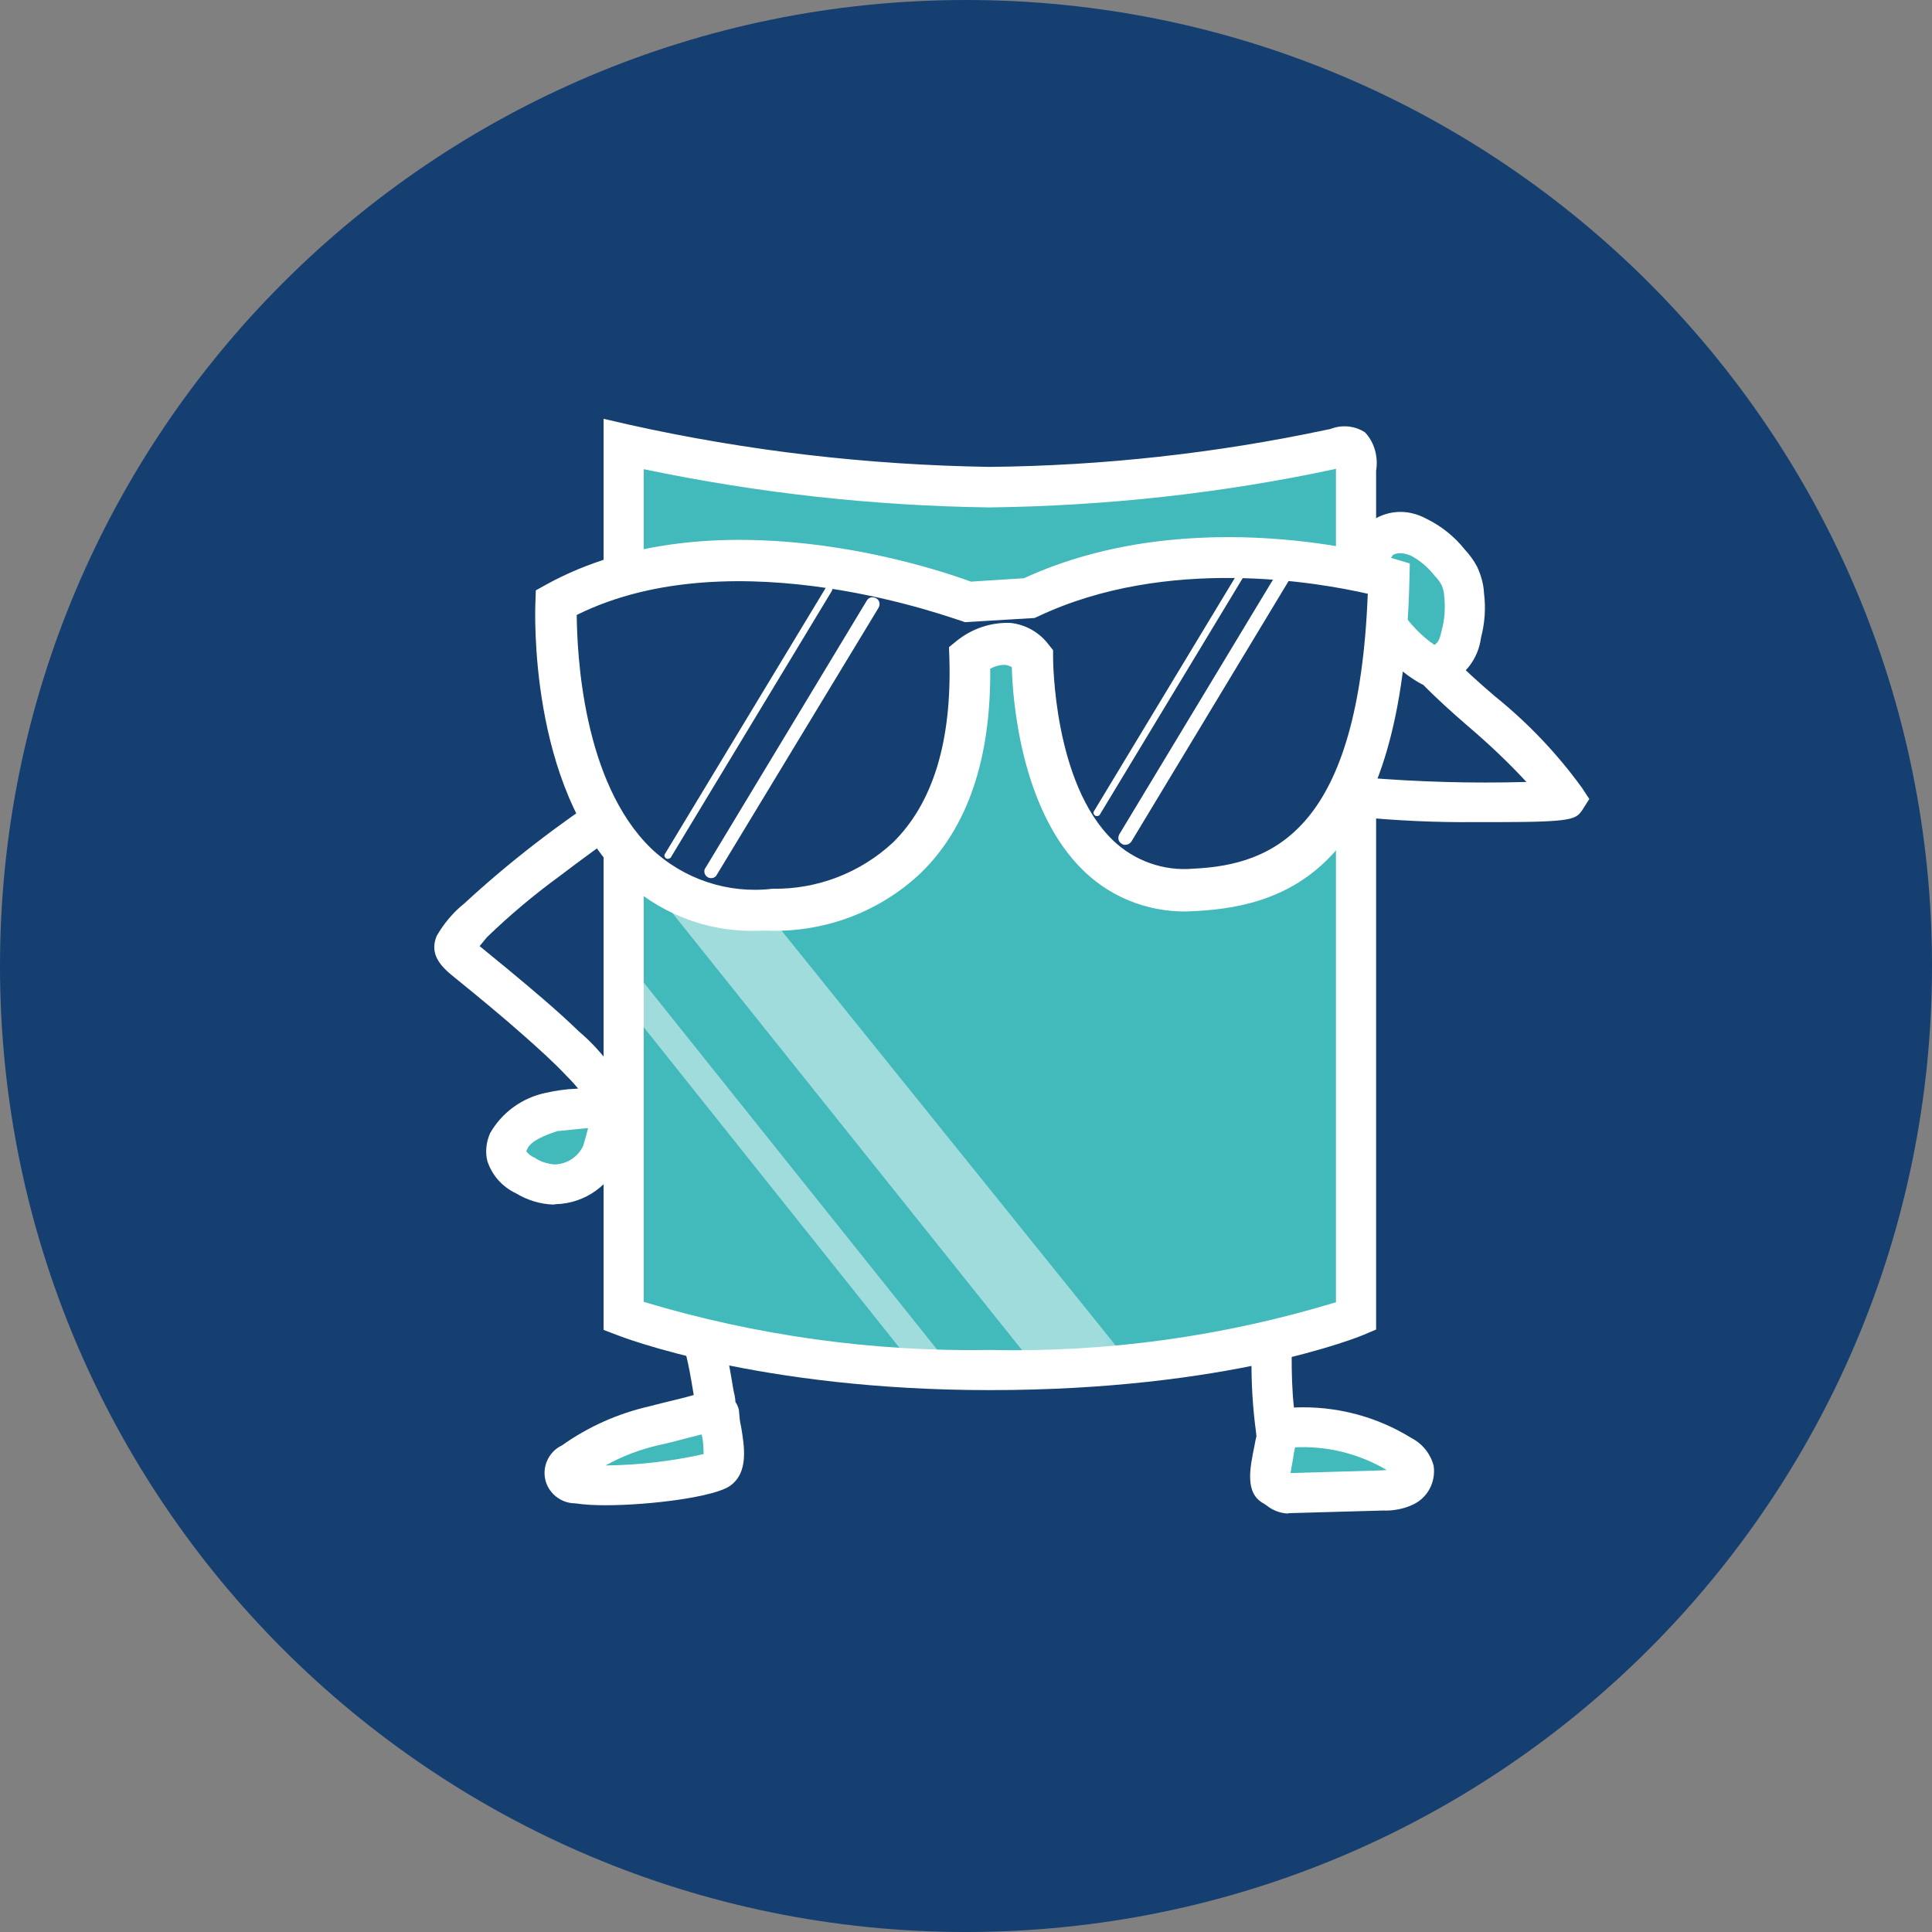 <svg width="92" height="92" viewBox="0 0 92 92" fill="none" xmlns="http://www.w3.org/2000/svg">
<rect x="0" y="0" width="92" height="92" fill="#808080" stroke="none"/>
<g clip-path="url(#clip0_1_324)">
<path d="M46 92C71.407 92 92 71.407 92 46C92 20.593 71.407 0 46 0C20.593 0 0 20.593 0 46C0 71.407 20.593 92 46 92Z" fill="#143F70"/>
<path d="M33.612 64.321C33.81 65.078 33.919 65.872 34.063 66.647C34.099 66.791 34.099 66.936 34.063 67.08C33.125 67.44 32.169 67.711 31.178 67.909C29.789 68.216 28.473 68.811 27.319 69.64C27.102 69.784 26.868 69.983 26.922 70.235C26.958 70.506 27.301 70.632 27.571 70.668C29.807 70.867 32.061 70.632 34.225 70.001C34.784 69.586 34.261 68.017 34.261 67.332" fill="#42B9BB"/>
<path d="M28.833 71.678C28.346 71.678 27.878 71.66 27.391 71.588C26.597 71.588 25.93 70.939 25.93 70.145C25.93 69.586 26.255 69.063 26.76 68.829C28.004 67.945 29.41 67.314 30.907 66.971C31.105 66.917 31.34 66.863 31.61 66.791C31.989 66.701 32.602 66.557 33.035 66.43L32.981 66.106C32.891 65.565 32.8 65.042 32.674 64.537C32.566 64.014 32.891 63.509 33.395 63.401C33.882 63.293 34.369 63.581 34.514 64.068C34.658 64.645 34.766 65.222 34.856 65.781C34.892 65.998 34.928 66.232 34.982 66.448C35 66.539 35.018 66.647 35.018 66.755C35.127 66.917 35.199 67.098 35.199 67.296C35.217 67.512 35.235 67.729 35.289 67.927C35.451 68.901 35.65 70.109 34.784 70.74C34.063 71.281 30.961 71.678 28.833 71.678ZM33.414 68.306C33.053 68.396 32.62 68.504 32.079 68.648C31.827 68.703 31.592 68.775 31.394 68.811C30.51 69.009 29.645 69.334 28.833 69.784C30.402 69.766 31.971 69.586 33.504 69.243C33.504 68.937 33.486 68.612 33.414 68.306Z" fill="white"/>
<path d="M60.552 64.573C60.534 65.745 60.606 66.917 60.768 68.072C62.842 67.765 64.952 68.198 66.719 69.298C67.007 69.424 67.224 69.676 67.332 69.983C67.368 70.326 67.17 70.668 66.845 70.794C66.521 70.921 66.178 70.975 65.835 70.975C64.267 71.029 62.896 71.065 61.345 71.101C61.111 71.101 60.858 70.848 60.66 70.74C60.191 70.488 60.931 68.468 60.858 67.927" fill="#42B9BB"/>
<path d="M61.327 72.074C60.949 72.056 60.588 71.912 60.3 71.678C60.263 71.659 60.227 71.624 60.191 71.605C59.272 71.119 59.506 69.965 59.74 68.829C59.758 68.702 59.795 68.54 59.831 68.396L59.813 68.215C59.65 67.007 59.578 65.799 59.596 64.573C59.596 64.05 60.029 63.617 60.552 63.617C61.075 63.617 61.508 64.05 61.508 64.573C61.508 65.384 61.526 66.214 61.616 67.025C63.581 66.935 65.547 67.44 67.224 68.486C67.747 68.756 68.125 69.243 68.27 69.802C68.378 70.578 67.981 71.335 67.26 71.659C66.827 71.858 66.34 71.948 65.853 71.93L61.363 72.056L61.327 72.074ZM61.453 70.145L65.799 70.019L66.034 70.001C64.717 69.225 63.203 68.847 61.67 68.919C61.652 69.009 61.634 69.099 61.616 69.189C61.58 69.478 61.49 69.892 61.453 70.145Z" fill="white"/>
<path d="M64.573 62.68C64.573 62.68 58.424 65.24 47.136 65.24C36.191 65.24 29.699 62.68 29.699 62.68V21.134C35.433 22.414 41.276 23.099 47.136 23.189C52.996 23.063 58.839 22.378 64.573 21.134V62.68Z" fill="#42B9BB"/>
<g opacity="0.5">
<mask id="mask0_1_324" style="mask-type:luminance" maskUnits="userSpaceOnUse" x="29" y="34" width="25" height="32">
<path d="M53.808 34.982H29.699V65.24H53.808V34.982Z" fill="white"/>
</mask>
<g mask="url(#mask0_1_324)">
<path d="M49.426 65.24L29.753 40.645L29.699 34.982L53.808 64.916L49.426 65.24Z" fill="white"/>
</g>
</g>
<g opacity="0.5">
<mask id="mask1_1_324" style="mask-type:luminance" maskUnits="userSpaceOnUse" x="29" y="45" width="17" height="21">
<path d="M45.387 45.639H29.735V65.222H45.387V45.639Z" fill="white"/>
</mask>
<g mask="url(#mask1_1_324)">
<path d="M43.548 65.078L29.825 47.875L29.735 45.639L45.387 65.222L43.548 65.078Z" fill="white"/>
</g>
</g>
<path d="M47.136 66.196C36.136 66.196 29.627 63.671 29.356 63.563L28.743 63.329V19.943L29.915 20.214C35.577 21.476 41.33 22.143 47.136 22.233C52.528 22.179 57.901 21.584 63.167 20.466L63.347 20.43C63.888 20.214 64.519 20.268 65.006 20.593C65.457 21.079 65.637 21.765 65.529 22.414V63.311L64.934 63.563C64.681 63.671 58.478 66.196 47.136 66.196ZM30.655 61.994C35.992 63.599 41.564 64.375 47.136 64.284C52.708 64.411 58.28 63.635 63.617 62.012V22.324L63.545 22.342C58.154 23.496 52.654 24.091 47.136 24.163C41.6 24.091 36.082 23.478 30.655 22.342V61.994Z" fill="white"/>
<path d="M71.335 39.148H70.217C68.342 39.166 66.484 39.076 64.609 38.895C64.086 38.805 63.744 38.3 63.834 37.795C63.924 37.273 64.429 36.93 64.934 37.02C67.512 37.236 70.091 37.309 72.688 37.236C71.822 36.299 70.884 35.415 69.911 34.586C69.117 33.9 68.378 33.233 67.711 32.548C67.332 32.169 67.332 31.574 67.711 31.196C68.089 30.817 68.684 30.817 69.063 31.196C69.081 31.214 69.081 31.214 69.099 31.232C69.73 31.881 70.433 32.512 71.191 33.161C72.76 34.423 74.166 35.902 75.338 37.525L75.681 38.048L75.338 38.589C75.032 39.004 74.924 39.148 71.335 39.148Z" fill="white"/>
<path d="M68.144 31.736C66.647 30.943 64.627 28.527 65.204 26.597C65.276 26.255 65.457 25.948 65.691 25.714C66.232 25.335 66.935 25.281 67.53 25.587C68.107 25.876 68.612 26.291 69.009 26.814C69.189 27.012 69.334 27.228 69.46 27.445C69.586 27.733 69.676 28.04 69.694 28.364C69.766 28.977 69.73 29.591 69.568 30.186C69.514 30.889 69.045 31.502 68.378 31.754" fill="#42B9BB"/>
<path d="M68.396 32.71C68.162 32.692 67.927 32.656 67.711 32.584C65.853 31.592 63.563 28.797 64.303 26.327C64.591 24.992 65.889 24.145 67.206 24.433C67.458 24.487 67.693 24.578 67.927 24.704C68.63 25.046 69.261 25.551 69.748 26.164C69.983 26.417 70.181 26.687 70.343 26.994C70.524 27.391 70.65 27.823 70.668 28.256C70.758 28.959 70.704 29.681 70.524 30.366C70.397 31.358 69.766 32.187 68.847 32.584C68.703 32.674 68.54 32.71 68.396 32.71ZM66.665 26.345C66.557 26.345 66.43 26.363 66.322 26.435C66.232 26.561 66.16 26.723 66.124 26.868C65.763 28.094 67.116 29.915 68.306 30.709C68.522 30.564 68.558 30.42 68.666 29.969C68.793 29.464 68.829 28.959 68.775 28.436C68.775 28.238 68.721 28.04 68.648 27.859C68.558 27.697 68.45 27.553 68.324 27.427C68.017 27.03 67.621 26.687 67.17 26.453C66.989 26.381 66.827 26.345 66.665 26.345Z" fill="white"/>
<path d="M29.032 37.651C26.579 39.256 24.253 41.041 22.107 43.025C21.566 43.457 21.134 43.98 20.791 44.575C20.43 45.459 21.007 46.036 21.639 46.541C22.775 47.461 23.911 48.398 25.011 49.372C25.678 49.967 26.345 50.562 26.958 51.211C27.21 51.464 27.445 51.716 27.661 52.005C27.733 52.113 27.824 52.221 27.878 52.329C27.914 52.401 28.076 52.726 28.022 52.546C28.184 53.05 28.689 53.339 29.194 53.213C29.699 53.069 30.006 52.546 29.861 52.041C29.302 50.923 28.527 49.931 27.571 49.12C26.471 48.056 25.299 47.082 24.127 46.108C23.694 45.748 23.262 45.405 22.829 45.044C22.775 45.008 22.648 44.846 22.576 44.846C22.576 44.846 22.522 45.261 22.612 45.243C22.757 45.206 23.081 44.738 23.207 44.611C24.271 43.584 25.407 42.628 26.615 41.744C27.733 40.897 28.851 40.067 30.023 39.292C30.997 38.589 30.041 36.948 29.032 37.651Z" fill="white"/>
<path d="M29.176 52.96C28.942 53.88 28.96 53.916 28.689 54.836C28.328 55.755 27.445 56.386 26.435 56.404C25.93 56.404 25.443 56.26 25.029 55.99C24.614 55.809 24.307 55.485 24.145 55.07C24.091 54.836 24.127 54.583 24.217 54.367C24.686 53.627 25.425 53.123 26.291 52.96C26.597 52.852 28.491 52.762 28.797 52.654" fill="#42B9BB"/>
<path d="M26.345 57.36C25.714 57.342 25.101 57.144 24.56 56.819C23.911 56.513 23.424 55.954 23.207 55.287C23.099 54.854 23.153 54.385 23.334 53.97C23.893 52.979 24.866 52.275 25.984 52.041C26.471 51.933 26.958 51.861 27.445 51.843C27.824 51.806 28.383 51.752 28.527 51.734C28.924 51.608 29.374 51.752 29.591 52.113C29.988 52.311 30.204 52.762 30.078 53.195C29.988 53.52 29.951 53.736 29.897 53.916C29.807 54.259 29.771 54.493 29.573 55.106C29.104 56.423 27.86 57.306 26.471 57.342L26.345 57.36ZM25.065 54.836C25.173 54.962 25.317 55.07 25.479 55.142C25.75 55.323 26.056 55.413 26.381 55.449C26.976 55.449 27.517 55.106 27.77 54.565C27.896 54.151 27.95 53.916 28.004 53.718L27.625 53.754C27.247 53.79 26.688 53.844 26.543 53.862C25.948 54.06 25.281 54.313 25.101 54.728C25.083 54.764 25.065 54.8 25.065 54.836Z" fill="white"/>
<path d="M66.142 27.553C66.142 27.553 56.837 24.812 49.011 28.509L46.09 28.689C46.09 28.689 34.622 24.199 26.489 28.689C26.489 28.689 25.786 44.052 36.858 43.313C36.858 43.313 46.595 43.872 46.198 31.285C46.198 31.285 47.965 29.825 49.174 31.322C49.174 31.322 49.084 42.754 56.873 42.375C61.219 42.177 65.853 40.193 66.142 27.553Z" fill="#143F70"/>
<path d="M35.992 44.323C33.612 44.377 31.304 43.457 29.609 41.798C25.155 37.435 25.479 29.014 25.497 28.653L25.515 28.112L26.002 27.842C33.937 23.46 44.575 27.084 46.234 27.697L48.759 27.535C56.801 23.838 66.016 26.489 66.412 26.615L67.134 26.832L67.116 27.589C66.809 41.167 61.508 43.151 56.91 43.385C54.962 43.529 53.032 42.844 51.626 41.492C48.615 38.607 48.218 33.305 48.182 31.773C48.092 31.718 48.002 31.682 47.893 31.664C47.641 31.646 47.389 31.718 47.154 31.845C47.19 36.118 46.09 39.4 43.836 41.582C41.925 43.385 39.382 44.359 36.767 44.323C36.515 44.305 36.263 44.323 35.992 44.323ZM27.463 29.284C27.481 31.142 27.752 37.236 30.997 40.392C32.548 41.871 34.676 42.574 36.786 42.321C38.913 42.357 40.969 41.564 42.52 40.121C44.431 38.246 45.333 35.289 45.207 31.304L45.189 30.817L45.567 30.51C46.288 29.933 47.19 29.627 48.11 29.663C48.831 29.735 49.498 30.114 49.931 30.691L50.147 30.961V31.304C50.147 31.358 50.147 37.272 52.996 40.013C54.006 40.987 55.413 41.492 56.819 41.366C60.696 41.185 64.699 39.454 65.132 28.274C62.842 27.751 55.593 26.435 49.426 29.356L49.264 29.428L45.946 29.627L45.748 29.555C45.621 29.555 35.054 25.515 27.463 29.284Z" fill="white"/>
<path d="M53.574 40.23C53.519 40.23 53.447 40.212 53.411 40.175C53.249 40.085 53.213 39.887 53.303 39.725L60.985 26.994C61.075 26.832 61.273 26.778 61.435 26.85C61.598 26.94 61.652 27.138 61.58 27.3C61.58 27.319 61.562 27.319 61.562 27.337L53.88 40.067C53.808 40.175 53.7 40.23 53.574 40.23Z" fill="white"/>
<path d="M52.239 38.859C52.203 38.859 52.185 38.859 52.149 38.841C52.077 38.787 52.041 38.697 52.095 38.625L59.055 27.102C59.091 27.03 59.2 26.994 59.272 27.048C59.344 27.084 59.38 27.192 59.326 27.264C59.326 27.264 59.326 27.264 59.326 27.282L52.365 38.805C52.347 38.841 52.293 38.859 52.239 38.859Z" fill="white"/>
<path d="M31.809 40.897C31.773 40.897 31.755 40.897 31.719 40.879C31.646 40.825 31.61 40.735 31.665 40.662L39.346 27.95C39.382 27.878 39.49 27.842 39.563 27.896C39.635 27.932 39.671 28.04 39.617 28.112C39.617 28.112 39.617 28.112 39.617 28.13L31.935 40.843C31.917 40.861 31.863 40.897 31.809 40.897Z" fill="white"/>
<path d="M33.864 41.816C33.684 41.816 33.54 41.672 33.54 41.492C33.54 41.438 33.558 41.366 33.594 41.33L41.276 28.599C41.366 28.437 41.564 28.401 41.726 28.491C41.889 28.581 41.925 28.779 41.835 28.942L34.135 41.654C34.081 41.762 33.973 41.816 33.864 41.816Z" fill="white"/>
</g>
<defs>
<clipPath id="clip0_1_324">
<rect width="92" height="92" fill="white"/>
</clipPath>
</defs>
</svg>

